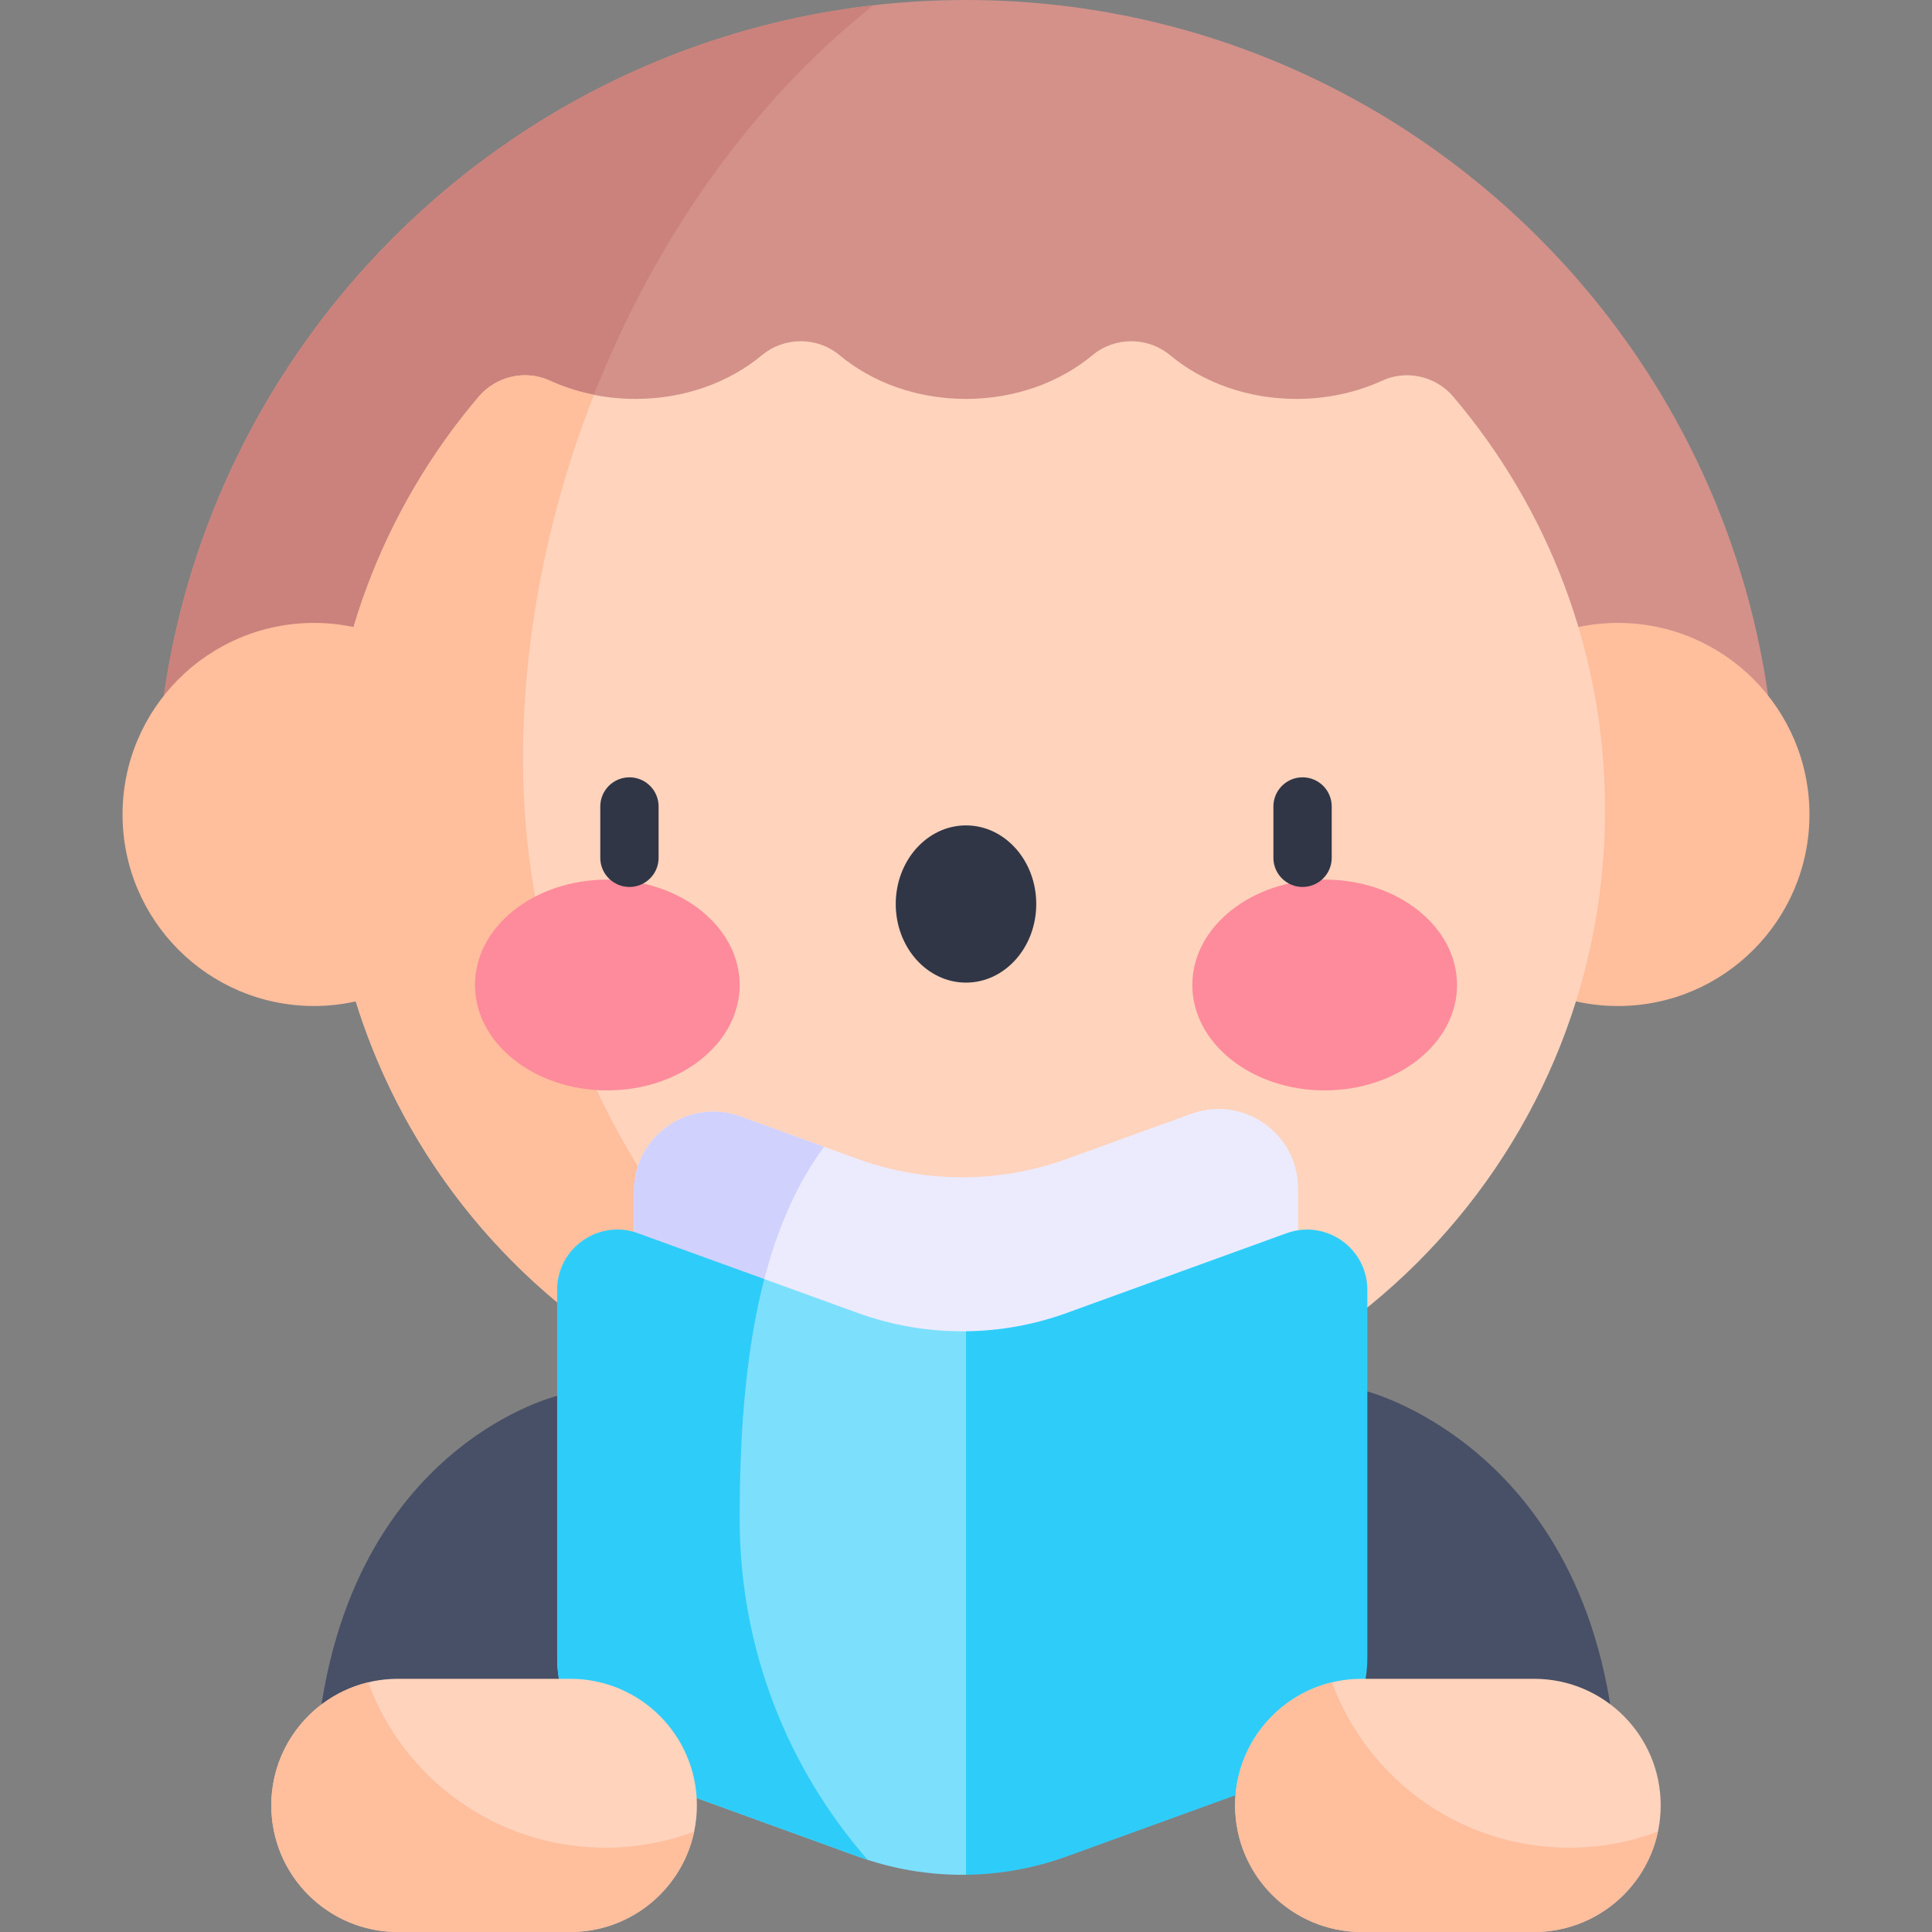<svg id="Capa_1" enable-background="new 0 0 512 512" height="512" viewBox="0 0 512 512" width="512" xmlns="http://www.w3.org/2000/svg"><rect x="0" y="0" width="512" height="512" fill="#808080" stroke="none"/><g><path d="m147.654 369.931s-64.417 15.369-64.417 108.52h84.765v-59.039z" fill="#475066"/><path d="m361.989 368.649s66.773 16.651 66.773 109.802h-84.765v-108.52z" fill="#475066"/><path d="m41.291 214.709c0-118.391 96.318-214.709 214.709-214.709s214.709 96.318 214.709 214.709z" fill="#d3918a"/><path d="m138.593 201.155c0-75.234 35.769-154.516 92.859-199.744-106.872 12.222-190.161 103.208-190.161 213.298h97.756c-.29-4.482-.454-8.998-.454-13.554z" fill="#cb827c"/><circle cx="428.763" cy="215.842" fill="#ffbe9c" r="50.762"/><path d="m385.13 105.122c-4.618-5.436-12.335-7.22-18.821-4.25-6.745 3.088-14.483 4.845-22.716 4.845-13.058 0-24.882-4.412-33.46-11.551-5.991-4.986-14.682-4.986-20.673 0-8.578 7.139-20.402 11.551-33.46 11.551s-24.882-4.412-33.46-11.551c-5.991-4.986-14.682-4.986-20.673 0-8.578 7.139-20.402 11.551-33.46 11.551-8.232 0-15.969-1.757-22.713-4.844-6.502-2.976-14.227-1.166-18.855 4.285-25.074 29.532-40.201 67.774-40.201 109.55 0 93.5 74.867 168.822 168.366 169.359 93.993.54 170.357-75.491 170.357-169.359.001-41.792-15.138-80.048-40.231-109.586z" fill="#ffd3bc"/><path d="m249.01 383.917c-65.647-34.553-110.417-103.424-110.417-182.762 0-32.443 6.659-65.637 18.802-96.532-4.134-.824-8.066-2.086-11.701-3.75-6.502-2.976-14.227-1.166-18.855 4.285-14.948 17.606-26.358 38.308-33.138 61.008-3.377-.708-6.876-1.085-10.464-1.085-28.035 0-50.762 22.727-50.762 50.762s22.727 50.762 50.762 50.762c3.798 0 7.494-.43 11.054-1.221 20.757 66.796 81.55 115.593 154.719 118.533z" fill="#ffbe9c"/><ellipse cx="160.945" cy="261.032" fill="#fd8b9b" rx="35.074" ry="27.931"/><ellipse cx="351.055" cy="261.032" fill="#fd8b9b" rx="35.074" ry="27.931"/><ellipse cx="256" cy="239.572" fill="#303646" rx="18.618" ry="20.833"/><g><path d="m166.808 235.054c-4.267 0-7.726-3.459-7.726-7.726v-13.604c0-4.267 3.459-7.726 7.726-7.726s7.726 3.459 7.726 7.726v13.604c.001 4.267-3.459 7.726-7.726 7.726z" fill="#303646"/></g><g><path d="m345.191 235.054c-4.268 0-7.726-3.459-7.726-7.726v-13.604c0-4.267 3.459-7.726 7.726-7.726s7.726 3.459 7.726 7.726v13.604c.001 4.267-3.458 7.726-7.726 7.726z" fill="#303646"/></g><path d="m343.997 326.039v-11.075c0-14.618-14.524-24.793-28.261-19.796-8.167 2.972-18.893 6.862-33.038 11.967-8.627 3.129-17.651 4.75-26.698 4.852-9.704.125-19.42-1.496-28.693-4.852-12.728-4.614-22.942-8.32-31.063-11.267-13.735-4.985-28.241 5.191-28.241 19.803v10.806 56.328h175.995v-56.766z" fill="#ecebfd"/><path d="m256 352.799c-9.704.125-19.42-1.496-28.693-4.852l-58.226-21.124c-10.418-3.78-21.426 3.937-21.426 15.02v97.474c0 14.266 8.931 27.007 22.342 31.872l57.311 20.792c9.273 3.356 18.989 4.977 28.693 4.852l53.181-88.888z" fill="#7ce0fd"/><path d="m340.936 326.821-58.238 21.125c-8.627 3.129-17.651 4.75-26.698 4.852v144.034c9.047-.102 18.071-1.723 26.698-4.852l57.32-20.793c13.412-4.865 22.343-17.606 22.343-31.873v-97.474c.001-11.081-11.007-18.798-21.425-15.019z" fill="#2ecdf9"/><path d="m360.867 444.901h45.683c18.529 0 33.549 15.02 33.549 33.549 0 18.529-15.021 33.549-33.549 33.549h-45.683c-18.529 0-33.549-15.021-33.549-33.549 0-18.528 15.021-33.549 33.549-33.549z" fill="#ffd3bc"/><path d="m218.387 303.9c-8.693-3.152-16.015-5.809-22.143-8.033-13.735-4.984-28.241 5.191-28.241 19.803v10.806 56.327h28.483c1.731-34.863 8.435-60.573 21.901-78.903z" fill="#d1d1fd"/><path d="m196.019 402.503c0-25.105 2.016-46.107 6.539-63.535l-33.476-12.145c-10.418-3.78-21.426 3.937-21.426 15.02v97.474c0 14.266 8.931 27.007 22.342 31.872l57.311 20.792c.872.315 1.751.601 2.63.885-21.12-24.151-33.92-55.761-33.92-90.363z" fill="#2ecdf9"/><path d="m151.133 444.901h-45.683c-18.529 0-33.549 15.02-33.549 33.549-.001 18.529 15.02 33.55 33.549 33.55h45.683c18.529 0 33.549-15.021 33.549-33.549 0-18.529-15.021-33.55-33.549-33.55z" fill="#ffd3bc"/><g fill="#ffbe9c"><path d="m160.414 489.662c-28.848 0-53.434-18.241-62.859-43.817-14.718 3.551-25.655 16.798-25.655 32.606 0 18.529 15.021 33.549 33.549 33.549h45.683c16.148 0 29.627-11.41 32.826-26.606-7.326 2.752-15.256 4.268-23.544 4.268z"/><path d="m415.832 489.662c-28.848 0-53.434-18.241-62.859-43.817-14.718 3.551-25.655 16.798-25.655 32.606 0 18.529 15.021 33.549 33.549 33.549h45.683c16.148 0 29.627-11.41 32.826-26.606-7.326 2.752-15.257 4.268-23.544 4.268z"/></g></g></svg>